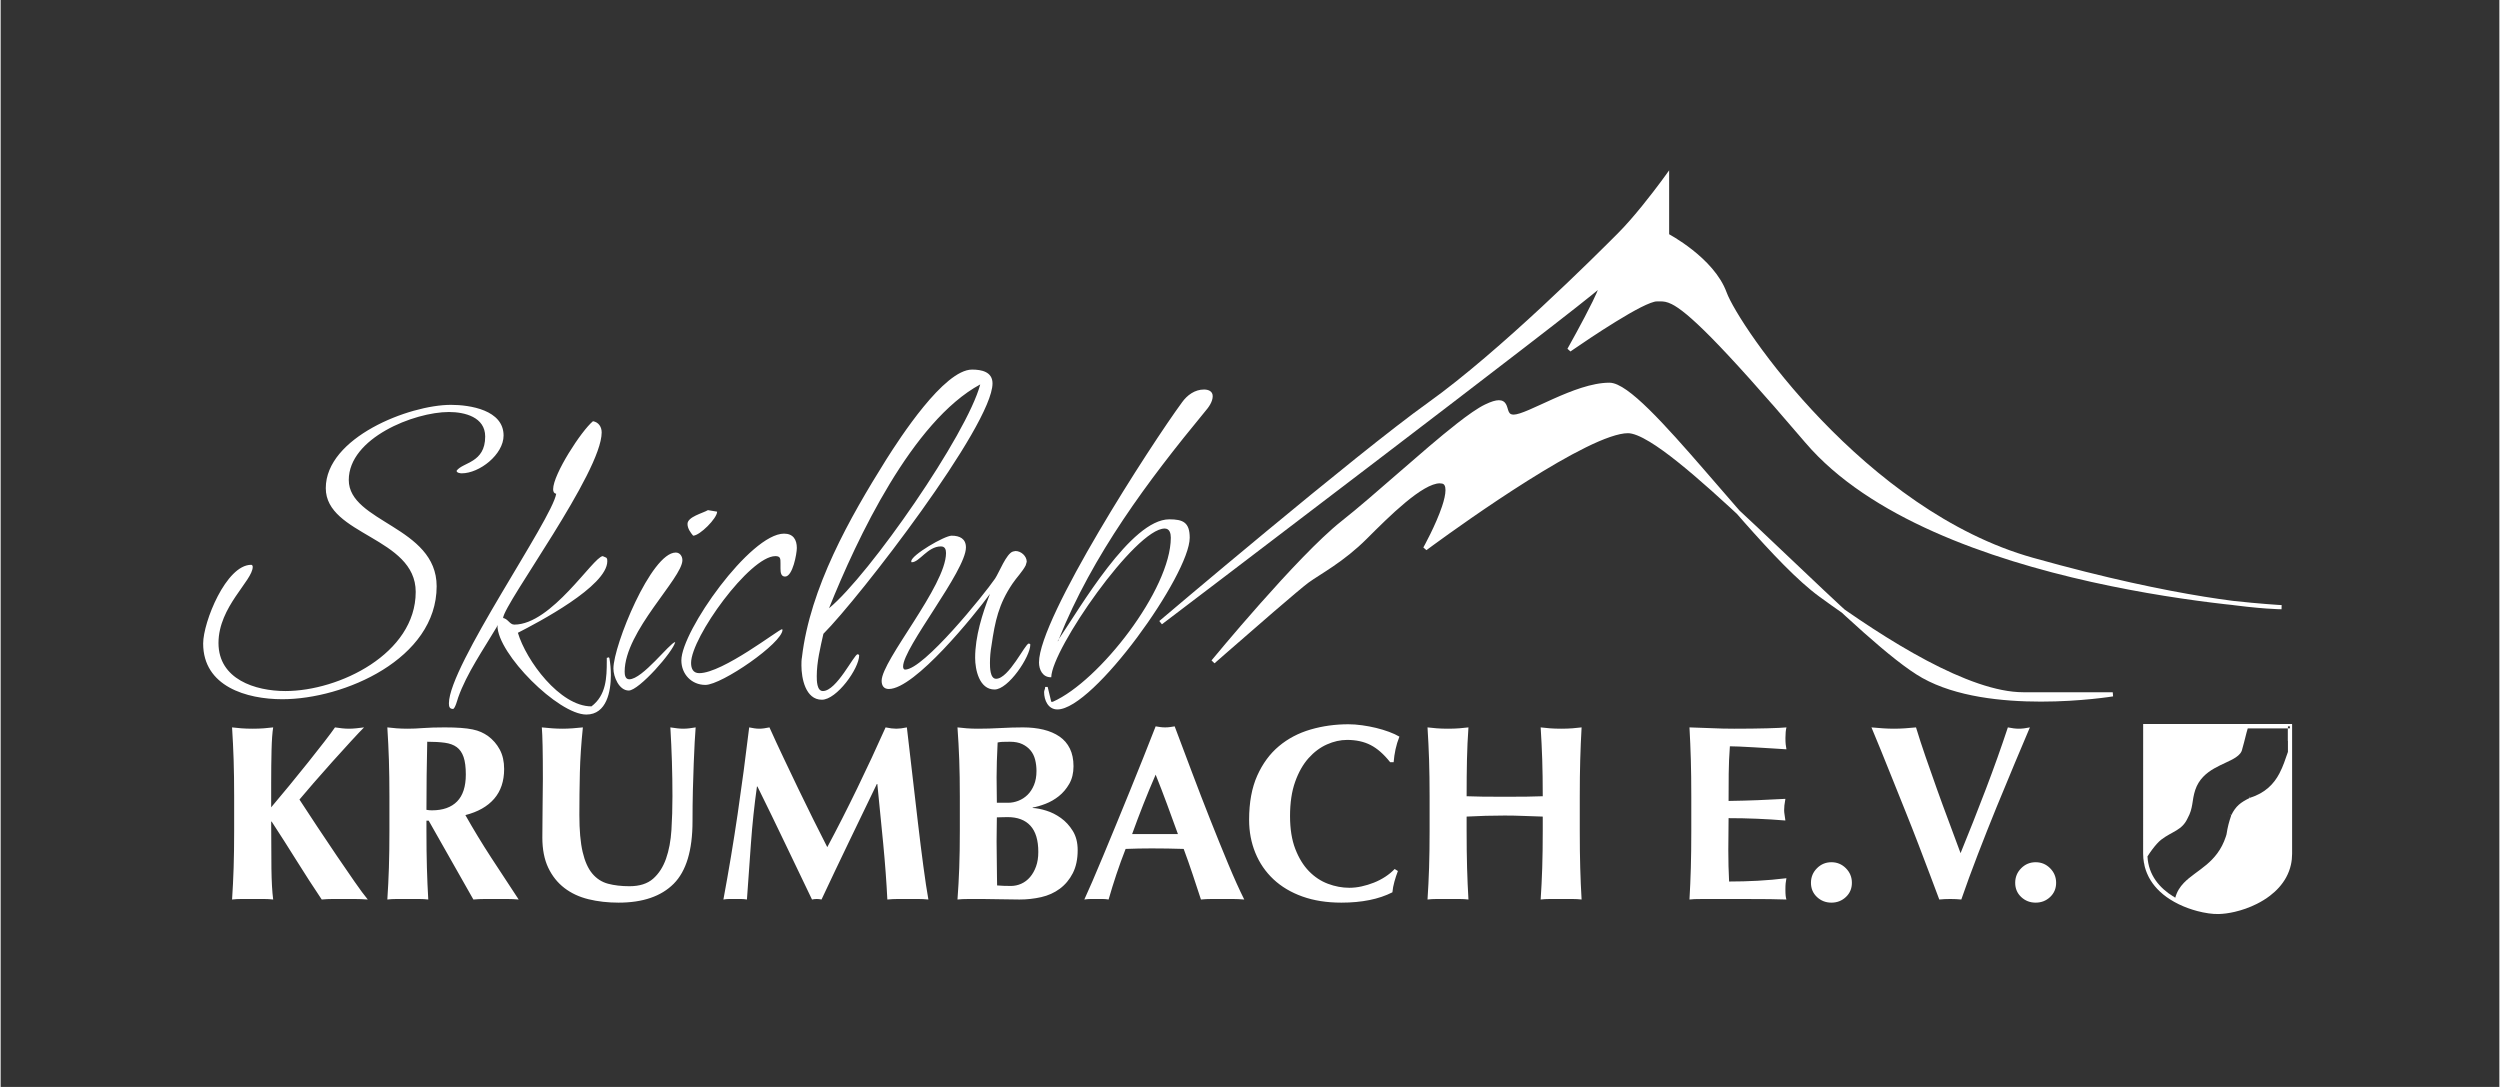<?xml version="1.0" encoding="UTF-8" standalone="no"?>
<!DOCTYPE svg PUBLIC "-//W3C//DTD SVG 1.1//EN" "http://www.w3.org/Graphics/SVG/1.1/DTD/svg11.dtd">
<svg xmlns="http://www.w3.org/2000/svg" xmlns:xlink="http://www.w3.org/1999/xlink" xmlns:serif="http://www.serif.com/" width="184" height="80" viewBox="0 0 777 338" version="1.1" xml:space="preserve" style="fill-rule:evenodd;clip-rule:evenodd;stroke-linejoin:round;stroke-miterlimit:2;">
    <rect x="0" y="0" width="777" height="338" fill="#333333" stroke="none"/>
    <g id="ArtBoard1" transform="matrix(0.97,0,0,0.562,0,0)">
        <rect x="0" y="0" width="800" height="600" style="fill:none;"/>
        <g transform="matrix(1.338,-3.21535e-18,1.86285e-18,2.31,-126.692,-361.239)">
            <g>
                <path d="M372.616,305.511C372.616,305.511 419.722,265.561 436.984,253.231C454.246,240.901 477.304,217.843 482.479,212.667C487.664,207.484 493.954,198.726 493.954,198.726L493.954,212.785C493.954,212.785 504.799,218.463 507.76,226.6C510.721,234.735 541.052,279.123 581.497,290.472C621.944,301.812 641.176,301.812 641.176,301.812C641.176,301.812 557.828,297.627 527.488,262.114C497.158,226.6 495.187,228.075 491.479,228.075C487.79,228.075 470.518,240.162 470.518,240.162C470.518,240.162 481.004,221.541 477.43,225.114C473.848,228.696 372.616,305.511 372.616,305.511" style="fill:white;fill-rule:nonzero;"/>
                <path d="M372.616,305.511L372.94,305.899C372.94,305.899 373.678,305.269 374.992,304.153C384.244,296.35 422.206,264.399 437.272,253.635C454.598,241.26 477.656,218.203 482.84,213.019C488.068,207.79 494.35,199.032 494.359,199.023L493.954,198.726L493.45,198.726L493.45,213.091L493.72,213.235L493.837,213.289C494.414,213.613 497.122,215.124 500.012,217.492C502.9,219.868 505.96,223.089 507.292,226.77C508.066,228.903 510.523,233.196 514.438,238.705C526.156,255.201 550.834,282.372 581.362,290.95C621.844,302.307 641.132,302.317 641.176,302.317L641.204,301.317C641.204,301.317 639.908,301.255 637.576,301.066C629.413,300.428 608.56,298.33 586.456,292.526C564.352,286.72 541.006,277.188 527.866,261.79C513.862,245.391 505.897,236.869 500.992,232.423C498.535,230.2 496.844,228.994 495.512,228.328C494.18,227.661 493.19,227.562 492.316,227.571C492.028,227.571 491.758,227.58 491.479,227.58C490.894,227.58 490.192,227.796 489.337,228.13C486.367,229.317 481.624,232.216 477.583,234.825C473.542,237.436 470.239,239.748 470.239,239.748L470.518,240.162L470.96,240.406C470.96,240.406 472.876,237.003 474.784,233.385C475.747,231.576 476.702,229.713 477.43,228.183C477.79,227.419 478.096,226.734 478.312,226.177C478.42,225.898 478.501,225.654 478.564,225.438C478.627,225.222 478.672,225.042 478.672,224.845C478.672,224.736 478.664,224.61 478.574,224.449C478.528,224.377 478.448,224.286 478.348,224.233C478.258,224.179 478.15,224.161 478.06,224.161C477.799,224.179 477.673,224.269 477.53,224.368C477.385,224.467 477.242,224.593 477.07,224.764C476.89,224.953 476.278,225.466 475.342,226.222C468.322,231.901 442.556,251.638 418.562,269.934C406.556,279.088 395,287.881 386.432,294.388C382.156,297.645 378.628,300.328 376.162,302.192C373.706,304.062 372.32,305.115 372.31,305.115L372.616,305.511L372.922,305.917C372.922,305.917 398.23,286.71 423.98,267.054C436.858,257.226 449.854,247.291 459.844,239.587C464.848,235.734 469.096,232.441 472.202,229.993C473.758,228.769 475.036,227.76 475.972,226.996C476.918,226.231 477.52,225.735 477.781,225.475C477.926,225.33 478.042,225.231 478.105,225.178L478.168,225.141L478.06,224.916L478.06,225.16L478.168,225.141L478.06,224.916L478.06,224.764L477.872,225.114L478.06,225.16L478.06,224.764L477.872,225.114L478.06,224.773L477.682,224.907C477.7,224.953 477.764,225.052 477.872,225.114L478.06,224.773L477.682,224.907L477.934,224.817L477.673,224.854L477.682,224.907L477.934,224.817L477.673,224.854L477.736,224.845L477.673,224.845L477.673,224.854L477.736,224.845L477.673,224.845C477.673,224.863 477.656,224.989 477.601,225.16C477.422,225.817 476.846,227.122 476.098,228.634C474.982,230.92 473.479,233.736 472.255,235.986C471.643,237.111 471.104,238.093 470.708,238.795C470.32,239.497 470.086,239.911 470.086,239.92L470.806,240.567C470.806,240.567 471.076,240.388 471.553,240.054C473.228,238.903 477.466,236.014 481.687,233.421C483.794,232.117 485.89,230.902 487.654,230.002C488.536,229.561 489.337,229.192 489.994,228.949C490.66,228.696 491.191,228.571 491.479,228.58C491.776,228.58 492.056,228.571 492.316,228.571C493.117,228.571 493.855,228.634 495.061,229.227C496.862,230.119 499.642,232.278 504.583,237.282C509.515,242.295 516.616,250.144 527.11,262.437C542.428,280.347 570.932,290.265 595.6,295.765C620.278,301.264 641.14,302.317 641.15,302.317L641.176,301.812L641.176,301.317C641.176,301.317 640.888,301.317 640.294,301.291C636.1,301.138 616.984,299.906 581.632,289.986C561.544,284.361 543.904,270.484 530.936,256.984C524.446,250.243 519.127,243.592 515.248,238.128C511.378,232.674 508.93,228.364 508.228,226.429C506.69,222.208 503.17,218.716 500.056,216.249C496.933,213.783 494.198,212.352 494.18,212.343L493.954,212.785L494.449,212.785L494.449,197.179L493.54,198.438C493.54,198.438 493.154,198.979 492.488,199.878C490.48,202.579 485.98,208.464 482.128,212.308C476.962,217.483 453.896,240.541 436.687,252.825C419.389,265.182 372.302,305.126 372.292,305.134L372.922,305.917L372.616,305.511" style="fill:white;fill-rule:nonzero;"/>
                <path d="M385.194,314.885C385.194,314.885 405.787,289.855 416.267,281.592C426.749,273.331 443.889,256.931 450.548,253.725C457.205,250.52 453.753,256.192 457.205,256.192C460.657,256.192 472.002,248.547 480.141,248.547C488.278,248.547 515.158,287.511 530.696,298.856C546.233,310.2 566.211,322.69 579.278,322.69L600.735,322.69C600.735,322.69 571.634,327.463 555.357,318.338C539.08,309.214 495.43,259.644 484.578,259.644C473.73,259.644 435.996,287.757 435.996,287.757C435.996,287.757 444.382,272.714 440.189,271.729C435.996,270.741 427.243,279.497 421.694,285.045C416.145,290.595 410.656,293.424 407.759,295.526C404.861,297.632 385.194,314.885 385.194,314.885" style="fill:white;fill-rule:nonzero;"/>
                <path d="M385.194,314.885L385.58,315.203C385.581,315.201 385.9,314.813 386.483,314.114C388.523,311.665 393.769,305.425 399.648,298.899C405.522,292.376 412.044,285.556 416.577,281.984C421.838,277.838 428.743,271.672 435.167,266.142C438.378,263.377 441.468,260.772 444.164,258.664C446.857,256.556 449.169,254.941 450.765,254.175C452.197,253.482 453.127,253.239 453.658,253.243C453.893,253.244 454.045,253.285 454.155,253.339C454.341,253.433 454.464,253.591 454.589,253.88C454.776,254.307 454.871,254.949 455.184,255.555C455.344,255.858 455.577,256.158 455.921,256.369C456.264,256.582 456.695,256.692 457.205,256.692C457.727,256.69 458.317,256.555 459,256.339C461.373,255.58 464.9,253.754 468.743,252.116C472.578,250.477 476.715,249.042 480.141,249.047C480.958,249.036 482.22,249.585 483.724,250.652C486.366,252.511 489.778,255.866 493.587,259.994C499.306,266.188 505.942,274.127 512.426,281.451C518.914,288.778 525.237,295.488 530.401,299.26C538.182,304.941 547.076,310.911 555.679,315.468C564.286,320.023 572.588,323.184 579.278,323.19L600.735,323.19L600.735,322.69L600.654,322.197C600.653,322.197 600.188,322.273 599.329,322.39C596.754,322.739 590.692,323.438 583.516,323.437C574.371,323.442 563.414,322.29 555.602,317.903C551.609,315.667 545.83,310.869 539.293,304.947C529.479,296.063 517.918,284.644 507.786,275.439C502.719,270.836 498.01,266.786 494.04,263.875C492.055,262.42 490.255,261.248 488.675,260.432C487.093,259.619 485.737,259.148 484.578,259.144C483.116,259.146 481.303,259.605 479.202,260.383C471.867,263.11 461.025,269.844 451.974,275.907C442.929,281.968 435.702,287.353 435.697,287.356L435.996,287.757L436.433,288C436.437,287.993 437.784,285.577 439.135,282.606C439.81,281.119 440.487,279.494 440.999,277.954C441.509,276.411 441.861,274.962 441.863,273.774C441.862,273.179 441.776,272.64 441.531,272.18C441.291,271.719 440.851,271.364 440.304,271.242C440.042,271.18 439.771,271.152 439.492,271.152C438.237,271.157 436.846,271.708 435.342,272.572C430.848,275.171 425.292,280.746 421.34,284.691C415.843,290.189 410.423,292.98 407.465,295.122C406.707,295.673 404.944,297.14 402.687,299.059C395.927,304.804 384.865,314.509 384.864,314.51L385.194,314.885L385.524,315.261C385.527,315.259 386.752,314.184 388.641,312.533C391.474,310.057 395.792,306.296 399.672,302.955C401.612,301.286 403.442,299.721 404.922,298.477C406.399,297.234 407.536,296.304 408.053,295.93C410.89,293.868 416.447,291.001 422.047,285.398C424.675,282.771 428.016,279.432 431.232,276.762C432.839,275.427 434.415,274.261 435.842,273.438C437.266,272.612 438.545,272.146 439.492,272.152C439.703,272.152 439.896,272.173 440.075,272.215C440.366,272.291 440.513,272.413 440.65,272.654C440.783,272.895 440.864,273.279 440.863,273.774C440.866,274.763 440.546,276.151 440.05,277.638C439.308,279.874 438.183,282.351 437.245,284.261C436.776,285.216 436.354,286.031 436.05,286.606C435.745,287.181 435.56,287.513 435.559,287.514L436.295,288.158C436.296,288.157 436.882,287.72 437.933,286.953C441.613,284.266 450.969,277.545 460.579,271.502C465.383,268.48 470.252,265.629 474.496,263.54C478.732,261.446 482.381,260.133 484.578,260.144C485.748,260.133 487.582,260.861 489.808,262.219C497.637,266.962 510.417,279.105 522.97,291.039C529.251,297.007 535.484,302.928 541.044,307.86C546.607,312.795 551.484,316.738 555.113,318.775C563.209,323.305 574.287,324.434 583.516,324.437C593.17,324.437 600.799,323.186 600.816,323.184L600.735,322.19L579.278,322.19C572.901,322.197 564.681,319.111 556.148,314.585C547.611,310.062 538.747,304.115 530.991,298.454C523.314,292.855 512.696,280.278 503.021,269.119C498.179,263.537 493.566,258.306 489.638,254.455C487.673,252.529 485.88,250.948 484.3,249.835C482.715,248.727 481.357,248.058 480.141,248.047C475.919,248.054 471.017,249.998 466.712,251.913C464.562,252.872 462.565,253.827 460.904,254.537C460.074,254.892 459.328,255.186 458.696,255.387C458.066,255.589 457.546,255.693 457.205,255.692C456.634,255.682 456.417,255.538 456.229,255.329C456.089,255.167 455.978,254.926 455.882,254.632C455.732,254.192 455.632,253.654 455.342,253.154C455.196,252.905 454.988,252.664 454.698,252.497C454.409,252.328 454.057,252.243 453.658,252.243C452.853,252.248 451.831,252.555 450.331,253.274C448.597,254.111 446.269,255.749 443.548,257.876C435.4,264.251 423.792,275.025 415.958,281.199C410.659,285.379 402.895,293.705 396.426,301.006C389.961,308.304 384.81,314.565 384.808,314.567L385.524,315.261L385.194,314.885" style="fill:white;fill-rule:nonzero;"/>
            </g>
            <g transform="matrix(0.77,1.0726e-18,-1.0726e-18,0.77,90.138,155.936)">
                <path d="M718.887,225.867L718.924,225.867L718.924,266.167C718.923,267.31 718.805,268.452 718.557,269.568C718.25,270.949 717.744,272.283 717.065,273.524C716.45,274.647 715.695,275.691 714.841,276.644C713.991,277.593 713.043,278.451 712.031,279.224C710.757,280.196 709.383,281.032 707.952,281.751C706.827,282.315 705.666,282.807 704.481,283.229C703.377,283.621 702.251,283.953 701.11,284.22C700.21,284.431 699.3,284.601 698.384,284.722C697.603,284.825 696.817,284.893 696.029,284.911C694.993,284.934 693.958,284.846 692.933,284.701C691.745,284.534 690.567,284.288 689.408,283.981C688.458,283.729 687.519,283.436 686.595,283.101C684.623,282.387 682.713,281.482 680.944,280.353C679.491,279.425 678.133,278.341 676.951,277.084C675.957,276.028 675.089,274.85 674.406,273.57C674.306,273.382 674.209,273.191 674.117,272.999C673.595,271.927 673.187,270.769 672.922,269.525C672.955,269.652 672.99,269.778 673.025,269.903C672.956,269.61 672.896,269.316 672.845,269.019L672.824,269.025C672.657,268.094 672.568,267.116 672.569,266.092C672.569,251.149 672.577,226.442 672.577,226.442L672.577,225.795L718.887,225.795L718.887,225.867ZM706.037,227.165L705.121,227.165C704.612,228.767 704.205,230.844 703.422,233.531L703.413,233.56L703.406,233.592C703.206,234.651 702.513,235.433 701.379,236.19C699.688,237.318 697.118,238.219 694.679,239.621C692.242,241.021 689.897,242.992 688.792,246.291C688.224,247.982 688.085,249.421 687.853,250.792C687.62,252.17 687.307,253.492 686.408,255.114L686.396,255.134L686.386,255.156C685.514,257.029 684.39,257.983 682.997,258.85C681.609,259.712 679.943,260.438 678.22,261.759C677.314,262.459 676.329,263.591 675.375,264.868C674.868,265.55 674.374,266.271 673.923,266.985C674.072,269.917 675.012,272.356 676.443,274.412C677.887,276.483 679.841,278.157 681.996,279.48L682.01,279.432L682.015,279.415L682.084,279.457L682.147,279.494L682.11,279.549L682.312,279.67C682.386,279.713 682.46,279.757 682.533,279.8L682.574,279.823C683.093,277.911 684.025,276.489 685.224,275.231C687.14,273.219 689.779,271.684 692.303,269.547C694.698,267.52 696.972,264.908 698.299,260.83C698.37,260.613 698.438,260.393 698.503,260.168L698.514,260.126L698.521,260.083C698.853,257.892 699.277,256.268 699.996,254.163C700.724,252.682 701.451,251.712 702.339,250.92C703.226,250.129 704.298,249.505 705.727,248.79C710.623,247.248 713.285,244.381 714.971,241.173C716.115,239.008 716.852,236.695 717.626,234.477L717.626,231.07L717.589,231.07L717.589,227.165L709.524,227.165L706.037,227.171L706.037,227.165ZM699.996,254.163L700.011,254.119L699.398,253.909L699.981,254.193L699.996,254.163ZM705.727,248.79L705.766,248.77L705.475,248.19L705.67,248.808L705.727,248.79ZM718.238,226.516L717.626,226.516L717.626,227.153C717.83,227.153 718.035,227.153 718.24,227.152L718.238,226.516Z" style="fill:white;fill-rule:nonzero;"/>
            </g>
            <g transform="matrix(0.77,1.0726e-18,-1.0726e-18,0.77,90.138,155.936)">
                <path d="M188.858,280.316C185.972,279.616 183.463,278.447 181.331,276.812C179.199,275.178 177.52,273.074 176.299,270.504C175.078,267.934 174.466,264.806 174.466,261.119C174.466,259.044 174.479,257.186 174.507,255.551C174.534,253.917 174.547,252.397 174.547,250.995C174.547,249.594 174.56,248.245 174.588,246.947C174.614,245.649 174.629,244.297 174.629,242.895C174.629,238.69 174.6,235.289 174.547,232.693C174.492,230.097 174.412,228.15 174.304,226.852C175.342,226.961 176.407,227.055 177.497,227.137C178.587,227.217 179.65,227.259 180.69,227.259C181.729,227.259 182.793,227.217 183.883,227.137C184.973,227.055 186.037,226.961 187.076,226.852C186.556,231.892 186.244,236.581 186.14,240.919C186.037,245.257 185.986,249.659 185.986,254.127C185.986,258.854 186.323,262.673 187,265.582C187.677,268.491 188.678,270.737 190.004,272.321C191.332,273.906 192.959,274.958 194.884,275.478C196.81,275.997 199.048,276.258 201.598,276.258C204.72,276.258 207.166,275.479 208.936,273.92C210.706,272.361 212.046,270.283 212.955,267.686C213.865,265.089 214.426,262.115 214.634,258.763C214.841,255.412 214.947,251.919 214.947,248.282C214.947,244.697 214.892,241.126 214.784,237.567C214.675,234.01 214.513,230.438 214.298,226.852C215.026,226.961 215.727,227.055 216.402,227.137C217.077,227.217 217.7,227.259 218.272,227.259C218.946,227.259 219.595,227.217 220.219,227.137C220.842,227.055 221.491,226.961 222.167,226.852C222.067,227.996 221.966,229.528 221.867,231.447C221.767,233.37 221.667,235.589 221.568,238.106C221.468,240.624 221.379,243.402 221.305,246.439C221.23,249.476 221.194,252.682 221.194,256.057C221.194,265.092 219.243,271.569 215.342,275.489C211.442,279.408 205.722,281.368 198.18,281.368C194.852,281.368 191.744,281.017 188.858,280.316ZM571.073,270.669C572.315,269.419 573.818,268.794 575.578,268.794C577.338,268.794 578.84,269.419 580.082,270.669C581.324,271.918 581.946,273.428 581.946,275.197C581.946,276.968 581.324,278.44 580.082,279.612C578.84,280.781 577.338,281.368 575.578,281.368C573.818,281.368 572.315,280.781 571.073,279.612C569.831,278.44 569.21,276.968 569.21,275.197C569.21,273.428 569.831,271.918 571.073,270.669ZM634.622,270.669C635.864,269.419 637.368,268.794 639.128,268.794C640.888,268.794 642.389,269.419 643.632,270.669C644.874,271.918 645.495,273.428 645.495,275.197C645.495,276.968 644.874,278.44 643.632,279.612C642.389,280.781 640.888,281.368 639.128,281.368C637.368,281.368 635.864,280.781 634.622,279.612C633.38,278.44 632.76,276.968 632.76,275.197C632.76,273.428 633.38,271.918 634.622,270.669ZM439.36,237.678L438.27,237.678C436.297,235.185 434.271,233.409 432.194,232.344C430.118,231.279 427.678,230.746 424.875,230.746C422.797,230.746 420.707,231.212 418.605,232.146C416.503,233.079 414.595,234.503 412.88,236.419C411.167,238.336 409.779,240.782 408.715,243.761C407.649,246.74 407.118,250.301 407.118,254.445C407.118,258.434 407.663,261.84 408.754,264.663C409.844,267.486 411.257,269.79 412.997,271.577C414.736,273.364 416.71,274.672 418.917,275.501C421.122,276.329 423.342,276.744 425.576,276.744C426.82,276.744 428.092,276.602 429.39,276.315C430.688,276.03 431.96,275.641 433.208,275.147C434.454,274.653 435.635,274.043 436.75,273.316C437.865,272.589 438.838,271.785 439.67,270.903L440.683,271.525C440.267,272.616 439.905,273.719 439.594,274.835C439.281,275.951 439.073,277.059 438.971,278.154C434.765,280.297 429.469,281.368 423.083,281.368C418.565,281.368 414.528,280.732 410.975,279.461C407.419,278.192 404.412,276.402 401.952,274.093C399.494,271.782 397.617,269.046 396.323,265.88C395.029,262.717 394.382,259.292 394.382,255.608C394.382,250.212 395.222,245.634 396.906,241.871C398.588,238.111 400.84,235.049 403.663,232.689C406.485,230.33 409.765,228.605 413.503,227.514C417.241,226.424 421.161,225.879 425.264,225.879C426.614,225.879 428.04,225.984 429.546,226.193C431.052,226.402 432.507,226.677 433.909,227.017C435.31,227.359 436.646,227.764 437.919,228.235C439.19,228.706 440.267,229.203 441.151,229.726C440.631,231.029 440.228,232.344 439.943,233.667C439.657,234.992 439.464,236.329 439.36,237.678ZM90.165,270.731C90.217,274.784 90.399,278.005 90.711,280.394C89.826,280.285 88.864,280.232 87.825,280.232L80.805,280.232C79.765,280.232 78.803,280.285 77.919,280.394C78.134,277.174 78.297,273.886 78.406,270.535C78.513,267.183 78.568,263.352 78.568,259.04L78.568,248.441C78.568,244.129 78.513,240.297 78.406,236.945C78.297,233.594 78.134,230.231 77.919,226.852C78.803,226.961 79.765,227.055 80.805,227.137C81.845,227.217 83.015,227.259 84.315,227.259C85.616,227.259 86.786,227.217 87.825,227.137C88.864,227.055 89.826,226.961 90.711,226.852C90.451,228.411 90.283,230.75 90.204,233.867C90.126,236.986 90.088,240.44 90.088,244.232L90.088,251.714C91.852,249.637 93.747,247.365 95.773,244.894C97.798,242.427 99.745,240.024 101.614,237.687C103.482,235.349 105.17,233.206 106.676,231.256C108.182,229.308 109.272,227.84 109.948,226.852C110.674,226.961 111.4,227.055 112.128,227.137C112.854,227.217 113.581,227.259 114.308,227.259C115.034,227.259 115.775,227.217 116.528,227.137C117.281,227.055 118.099,226.961 118.983,226.852C118.099,227.736 116.749,229.164 114.931,231.14C113.113,233.114 111.18,235.244 109.129,237.531C107.078,239.817 105.118,242.038 103.25,244.193C101.38,246.351 99.926,248.051 98.888,249.298C100.549,251.844 102.392,254.65 104.417,257.715C106.442,260.782 108.453,263.781 110.452,266.717C112.451,269.654 114.307,272.354 116.021,274.822C117.735,277.29 119.11,279.147 120.15,280.394C118.644,280.285 117.294,280.232 116.1,280.232L109.208,280.232C108.091,280.232 106.961,280.285 105.819,280.394C103.171,276.446 100.575,272.432 98.031,268.354C95.487,264.275 92.892,260.209 90.244,256.156L90.088,256.156C90.088,261.819 90.113,266.678 90.165,270.731ZM138.402,255.862L138.402,259.055C138.402,263.365 138.449,267.194 138.545,270.543C138.638,273.891 138.78,277.176 138.97,280.394C138.089,280.285 137.131,280.232 136.097,280.232L129.107,280.232C128.071,280.232 127.113,280.285 126.233,280.394C126.449,277.174 126.611,273.886 126.72,270.535C126.828,267.183 126.882,263.352 126.882,259.04L126.882,248.441C126.882,244.129 126.828,240.297 126.72,236.945C126.611,233.594 126.449,230.231 126.233,226.852C127.116,226.961 128.075,227.055 129.113,227.137C130.151,227.217 131.317,227.259 132.614,227.259C134.015,227.259 135.611,227.191 137.401,227.055C139.191,226.921 141.409,226.852 144.056,226.852C146.026,226.852 147.712,226.904 149.113,227.008C150.513,227.112 151.72,227.268 152.732,227.477C153.743,227.685 154.625,227.958 155.378,228.295C156.13,228.632 156.844,229.036 157.519,229.503C159.075,230.647 160.307,232.063 161.214,233.751C162.122,235.439 162.577,237.453 162.577,239.791C162.577,243.583 161.538,246.675 159.464,249.065C157.389,251.456 154.406,253.144 150.515,254.131C153.007,258.547 155.681,262.951 158.536,267.341C161.39,271.732 164.246,276.082 167.103,280.394C165.909,280.285 164.741,280.232 163.598,280.232L156.55,280.232C155.381,280.232 154.201,280.285 153.007,280.394L139.1,255.862L138.402,255.862ZM623.624,246.064C626.169,239.387 628.453,232.984 630.478,226.852C631.776,227.124 632.918,227.259 633.905,227.259C634.89,227.259 636.033,227.124 637.331,226.852C636.033,229.918 634.476,233.607 632.658,237.919C630.84,242.232 628.945,246.804 626.973,251.636C625,256.467 623.053,261.379 621.132,266.366C619.21,271.354 617.498,276.03 615.992,280.394C614.953,280.285 613.81,280.232 612.566,280.232C611.318,280.232 610.176,280.285 609.139,280.394C608.36,278.316 607.413,275.797 606.296,272.835C605.18,269.874 603.986,266.73 602.713,263.404C601.441,260.079 600.105,256.676 598.703,253.195C597.301,249.714 595.951,246.351 594.653,243.103C593.355,239.856 592.135,236.83 590.993,234.023C589.85,231.216 588.864,228.828 588.034,226.852C589.228,226.961 590.408,227.055 591.576,227.137C592.745,227.217 593.899,227.259 595.043,227.259C596.185,227.259 597.327,227.217 598.47,227.137C599.612,227.055 600.754,226.961 601.896,226.852C602.779,229.762 603.778,232.828 604.895,236.049C606.01,239.27 607.166,242.557 608.36,245.908C609.554,249.259 610.786,252.625 612.059,256.001C613.331,259.379 614.565,262.703 615.759,265.976C618.458,259.379 621.08,252.741 623.624,246.064ZM392.87,280.394C391.624,280.285 390.443,280.232 389.328,280.232L382.707,280.232C381.591,280.232 380.487,280.285 379.398,280.394C378.566,277.849 377.71,275.253 376.827,272.604C375.945,269.955 375.011,267.305 374.025,264.656C372.363,264.603 370.701,264.563 369.041,264.534C367.379,264.508 365.718,264.494 364.056,264.494C362.705,264.494 361.355,264.508 360.005,264.534C358.655,264.563 357.305,264.603 355.957,264.656C354.917,267.305 353.957,269.955 353.074,272.604C352.193,275.253 351.387,277.849 350.661,280.394C350.037,280.285 349.428,280.232 348.831,280.232L345.13,280.232C344.507,280.232 343.832,280.285 343.107,280.394C343.729,279.046 344.559,277.178 345.599,274.791C346.636,272.404 347.778,269.705 349.024,266.694C350.27,263.685 351.607,260.455 353.035,257.003C354.463,253.552 355.891,250.063 357.32,246.534C358.746,243.004 360.148,239.529 361.525,236.103C362.901,232.678 364.159,229.486 365.302,226.528C365.822,226.614 366.313,226.69 366.782,226.755C367.248,226.821 367.741,226.852 368.26,226.852C368.781,226.852 369.274,226.821 369.741,226.755C370.207,226.69 370.701,226.614 371.221,226.528C372.881,230.94 374.66,235.662 376.555,240.695C378.45,245.73 380.358,250.673 382.279,255.525C384.201,260.377 386.069,264.982 387.887,269.341C389.704,273.701 391.365,277.386 392.87,280.394ZM479.831,254.394C477.856,254.313 475.883,254.272 473.909,254.272C471.934,254.272 469.96,254.301 467.987,254.354C466.012,254.409 464.039,254.489 462.064,254.597L462.064,259.04C462.064,263.352 462.111,267.183 462.206,270.535C462.301,273.886 462.442,277.174 462.633,280.394C461.752,280.285 460.794,280.232 459.759,280.232L452.77,280.232C451.734,280.232 450.776,280.285 449.896,280.394C450.111,277.174 450.274,273.886 450.383,270.535C450.49,267.183 450.545,263.352 450.545,259.04L450.545,248.441C450.545,244.129 450.49,240.297 450.383,236.945C450.274,233.594 450.111,230.231 449.896,226.852C450.776,226.961 451.734,227.055 452.77,227.137C453.804,227.217 454.968,227.259 456.264,227.259C457.558,227.259 458.723,227.217 459.759,227.137C460.794,227.055 461.752,226.961 462.633,226.852C462.395,230.228 462.242,233.564 462.171,236.86C462.099,240.157 462.064,243.96 462.064,248.269C463.414,248.324 465.038,248.364 466.934,248.391C468.831,248.419 471.18,248.431 473.986,248.431C476.791,248.431 479.076,248.419 480.844,248.391C482.609,248.364 484.246,248.324 485.753,248.269C485.753,243.96 485.698,240.157 485.59,236.86C485.481,233.564 485.319,230.228 485.104,226.852C485.984,226.961 486.942,227.055 487.977,227.137C489.012,227.217 490.176,227.259 491.472,227.259C492.766,227.259 493.931,227.217 494.967,227.137C496.002,227.055 496.959,226.961 497.841,226.852C497.65,230.23 497.508,233.592 497.414,236.942C497.319,240.292 497.272,244.122 497.272,248.431L497.272,259.033C497.272,263.348 497.319,267.181 497.414,270.532C497.508,273.885 497.65,277.173 497.841,280.394C496.959,280.285 496.002,280.232 494.967,280.232L487.977,280.232C486.942,280.232 485.984,280.285 485.104,280.394C485.319,277.174 485.481,273.886 485.59,270.535C485.698,267.183 485.753,263.352 485.753,259.04L485.753,254.597C483.778,254.544 481.804,254.475 479.831,254.394ZM304.188,236.945C304.066,233.594 303.884,230.231 303.64,226.852C304.522,226.961 305.481,227.055 306.519,227.137C307.556,227.217 308.723,227.259 310.02,227.259C312.25,227.259 314.584,227.191 317.023,227.055C319.46,226.921 321.794,226.852 324.024,226.852C326.358,226.852 328.485,227.087 330.403,227.553C332.323,228.021 333.983,228.736 335.384,229.696C336.783,230.658 337.86,231.905 338.613,233.436C339.365,234.969 339.741,236.799 339.741,238.929C339.741,241.058 339.299,242.89 338.416,244.422C337.535,245.955 336.457,247.227 335.184,248.241C333.912,249.253 332.535,250.045 331.054,250.616C329.574,251.187 328.238,251.576 327.044,251.784L327.044,251.92C328.236,251.974 329.635,252.246 331.242,252.739C332.849,253.234 334.378,254.001 335.829,255.041C337.28,256.082 338.512,257.421 339.523,259.059C340.533,260.696 341.039,262.686 341.039,265.026C341.039,267.835 340.533,270.227 339.523,272.203C338.512,274.18 337.163,275.792 335.48,277.04C333.795,278.289 331.864,279.16 329.687,279.654C327.509,280.149 325.256,280.394 322.923,280.394C320.849,280.394 318.918,280.367 317.13,280.314C315.342,280.259 313.463,280.232 311.493,280.232L307.179,280.232C305.7,280.232 304.522,280.285 303.64,280.394C303.884,277.174 304.066,273.886 304.188,270.535C304.31,267.183 304.371,263.352 304.371,259.04L304.371,248.441C304.371,244.129 304.31,240.297 304.188,236.945ZM239.371,262.938C238.954,268.756 238.54,274.577 238.126,280.394C237.502,280.285 236.879,280.232 236.256,280.232L232.634,280.232C232.037,280.232 231.428,280.285 230.804,280.394C232.464,271.458 233.945,262.574 235.243,253.742C236.541,244.909 237.735,235.946 238.827,226.852C239.397,226.961 239.929,227.055 240.422,227.137C240.915,227.217 241.447,227.259 242.02,227.259C242.486,227.259 242.979,227.217 243.498,227.137C244.019,227.055 244.564,226.961 245.134,226.852C246.536,229.97 248.002,233.14 249.534,236.36C251.064,239.583 252.597,242.79 254.129,245.986C255.659,249.182 257.192,252.312 258.724,255.378C260.255,258.443 261.722,261.353 263.124,264.106C266.239,258.288 269.341,252.196 272.43,245.83C275.52,239.466 278.467,233.14 281.271,226.852C282.569,227.124 283.684,227.259 284.618,227.259C285.501,227.259 286.593,227.124 287.891,226.852C288.408,231.321 288.967,236.128 289.564,241.271C290.161,246.414 290.745,251.441 291.316,256.352C291.887,261.262 292.458,265.847 293.031,270.107C293.6,274.368 294.12,277.797 294.588,280.394C293.549,280.285 292.497,280.232 291.433,280.232L285.086,280.232C283.997,280.232 282.906,280.285 281.816,280.394C281.555,275.043 281.127,269.25 280.53,263.014C279.933,256.781 279.323,250.598 278.7,244.466L278.544,244.466C275.584,250.598 272.677,256.626 269.823,262.547C266.966,268.471 264.137,274.42 261.334,280.394C261.073,280.34 260.826,280.3 260.593,280.272C260.36,280.245 260.112,280.232 259.854,280.232C259.593,280.232 259.345,280.245 259.113,280.272C258.879,280.3 258.633,280.34 258.373,280.394C255.57,274.577 252.779,268.756 250.001,262.938C247.222,257.118 244.355,251.22 241.396,245.245L241.24,245.245C240.408,251.22 239.786,257.118 239.371,262.938ZM531.832,236.945C531.738,233.594 531.595,230.231 531.407,226.852C533.749,226.907 536.066,226.989 538.357,227.097C540.648,227.206 542.964,227.259 545.304,227.259C549.146,227.259 552.56,227.217 555.545,227.137C558.529,227.055 560.541,226.961 561.581,226.852C561.373,227.69 561.269,228.785 561.269,230.141C561.269,230.979 561.294,231.632 561.346,232.1C561.398,232.57 561.477,233.093 561.581,233.667C560.075,233.563 558.425,233.459 556.634,233.355C554.844,233.252 553.105,233.148 551.418,233.044C549.729,232.939 548.21,232.862 546.86,232.81C545.511,232.76 544.551,232.732 543.98,232.732C543.763,235.591 543.643,238.424 543.615,241.23C543.588,244.038 543.575,246.871 543.575,249.729C546.95,249.676 550,249.596 552.726,249.487C555.45,249.379 558.294,249.243 561.254,249.08C561.098,249.968 560.994,250.647 560.942,251.116C560.89,251.587 560.864,252.083 560.864,252.604C560.864,253.022 560.903,253.452 560.981,253.896C561.059,254.34 561.15,254.98 561.254,255.814C555.334,255.328 549.441,255.084 543.575,255.084C543.575,256.746 543.561,258.409 543.535,260.07C543.506,261.733 543.493,263.395 543.493,265.057C543.493,268.433 543.575,271.681 543.737,274.797C546.696,274.797 549.655,274.718 552.616,274.56C555.574,274.403 558.56,274.139 561.572,273.771C561.468,274.342 561.389,274.861 561.337,275.33C561.285,275.797 561.26,276.446 561.26,277.278C561.26,278.108 561.285,278.757 561.337,279.226C561.389,279.693 561.468,280.083 561.572,280.394C560.17,280.34 558.444,280.3 556.393,280.272C554.342,280.245 551.525,280.232 547.943,280.232L535.582,280.232C534.41,280.232 533.528,280.245 532.929,280.272C532.331,280.3 531.822,280.34 531.407,280.394C531.595,277.174 531.738,273.886 531.832,270.535C531.926,267.183 531.974,263.352 531.974,259.04L531.974,248.441C531.974,244.129 531.926,240.297 531.832,236.945ZM326.342,257.446C324.709,255.655 322.34,254.759 319.232,254.759C318.506,254.759 317.884,254.773 317.368,254.799C316.849,254.828 316.357,254.841 315.891,254.841C315.891,255.93 315.876,257.06 315.85,258.227C315.822,259.394 315.809,260.783 315.809,262.391C315.809,263.637 315.822,264.908 315.85,266.205C315.876,267.503 315.891,268.775 315.891,270.02C315.891,271.265 315.904,272.408 315.931,273.446C315.958,274.483 315.971,275.34 315.971,276.014C316.697,276.068 317.369,276.108 317.991,276.136C318.611,276.163 319.364,276.176 320.244,276.176C321.382,276.176 322.47,275.942 323.506,275.475C324.542,275.009 325.448,274.32 326.225,273.411C327.001,272.504 327.623,271.399 328.089,270.101C328.556,268.803 328.789,267.298 328.789,265.584C328.789,261.95 327.972,259.237 326.342,257.446ZM365.302,241.551C363.951,244.658 362.68,247.725 361.486,250.754C360.292,253.782 359.123,256.875 357.982,260.033L372.234,260.033C371.09,256.875 369.961,253.782 368.846,250.754C367.728,247.725 366.547,244.658 365.302,241.551ZM149.955,236.066C149.489,234.716 148.779,233.69 147.824,232.989C146.869,232.288 145.629,231.834 144.106,231.626C142.583,231.419 140.762,231.315 138.646,231.315C138.484,238.376 138.402,245.436 138.402,252.497C138.711,252.55 139.009,252.589 139.294,252.615C139.576,252.64 139.849,252.652 140.109,252.652C143.518,252.652 146.127,251.731 147.938,249.888C149.746,248.045 150.652,245.255 150.652,241.516C150.652,239.231 150.419,237.415 149.955,236.066ZM327.796,236.878C327.512,235.762 327.034,234.803 326.362,233.999C325.69,233.196 324.836,232.547 323.803,232.054C322.771,231.562 321.479,231.315 319.93,231.315C318.793,231.315 318.005,231.328 317.566,231.354C317.128,231.378 316.65,231.443 316.133,231.547C316.024,233.467 315.944,235.413 315.891,237.383C315.836,239.355 315.809,241.014 315.809,242.362C315.809,243.763 315.822,245.099 315.85,246.369C315.876,247.64 315.891,248.948 315.891,250.298L319.38,250.298C320.465,250.298 321.538,250.09 322.599,249.675C323.658,249.261 324.603,248.651 325.428,247.847C326.255,247.044 326.929,246.019 327.445,244.774C327.963,243.529 328.222,242.078 328.222,240.416C328.222,239.172 328.079,237.993 327.796,236.878Z" style="fill:white;fill-rule:nonzero;"/>
            </g>
            <g transform="matrix(0.77,1.0726e-18,-1.0726e-18,0.77,90.138,148.231)">
                <path d="M188.157,232.863C179.414,232.863 160.496,213.945 160.496,205.201L160.336,205.201L160.336,205.52C156.202,212.515 150.956,219.986 148.254,227.618C148.095,228.095 147.301,231.115 146.665,231.115C145.551,231.115 145.393,230.321 145.393,229.367C145.393,217.761 177.506,172.134 178.778,164.185C177.983,164.027 177.824,163.39 177.824,162.754C177.824,158.144 186.567,144.631 190.224,141.61C191.973,141.928 192.926,143.359 192.926,145.108C192.926,157.507 162.721,198.048 162.244,202.816C163.833,203.136 164.311,204.884 165.741,204.884C177.348,204.884 190.224,183.898 193.246,183.58L194.358,184.058C194.676,184.375 194.676,184.694 194.676,185.17C194.676,192.961 173.054,204.248 166.855,207.427C169.398,216.013 179.891,230.321 189.747,230.321C194.358,226.823 194.516,221.418 194.516,216.171L194.516,215.217L194.676,215.217C194.834,215.217 194.834,215.058 194.994,215.058C195.152,215.058 195.152,215.217 195.312,215.217C195.629,216.966 195.788,218.715 195.788,220.622C195.788,225.55 194.516,232.863 188.157,232.863ZM332.819,221.258L332.661,221.258C330.117,221.258 329.004,218.875 329.004,216.649C329.004,202.816 363.82,148.924 373.517,135.728C375.107,133.502 377.492,131.753 380.354,131.753C381.626,131.753 383.056,132.23 383.056,133.82C383.056,135.568 381.784,137.318 380.672,138.59C362.878,160.163 345.708,183.139 335.189,209.371C335.086,209.522 334.985,209.67 334.887,209.812L334.887,210.129C334.986,209.877 335.087,209.625 335.189,209.371C341.747,199.716 357.648,172.134 369.543,172.134C373.835,172.134 375.902,173.088 375.902,177.858C375.902,189.303 346.014,231.273 334.727,231.273C331.865,231.273 330.593,228.413 330.593,225.869C330.593,225.392 330.912,224.915 330.912,224.438L330.912,224.28L331.707,224.28L332.819,228.889L333.297,228.889C347.764,222.53 370.019,193.915 370.019,177.858C370.019,176.585 369.703,174.997 368.112,174.997C359.05,174.997 332.979,212.515 332.819,221.258ZM261.918,207.745C260.964,212.037 259.852,216.489 259.852,220.94C259.852,222.212 259.852,225.55 261.758,225.55C266.051,225.55 271.456,214.105 272.569,214.105C272.728,214.105 273.047,214.263 273.047,214.423C273.047,218.556 266.051,228.253 261.442,228.253C256.353,228.253 255.081,221.577 255.081,217.602C255.081,216.807 255.081,215.853 255.241,215.058C257.784,193.437 270.025,171.816 281.472,153.534C285.605,147.014 299.436,125.553 308.179,125.553C311.041,125.553 314.54,126.189 314.54,129.847C314.54,142.882 273.047,196.617 261.918,207.745ZM149.367,157.825C148.891,157.825 147.777,157.667 147.777,157.031C149.685,154.328 156.68,154.647 156.68,146.38C156.68,140.338 150.321,138.749 145.393,138.749C134.582,138.749 114.233,146.857 114.233,159.893C114.233,173.088 141.577,174.36 141.577,192.961C141.577,215.535 112.802,228.095 93.566,228.095C82.437,228.095 68.924,224.12 68.924,210.767C68.924,204.088 76.078,186.283 83.868,186.283C84.186,186.283 84.345,186.601 84.345,186.919C84.345,191.211 73.694,199.32 73.694,210.607C73.694,221.894 85.14,225.55 94.52,225.55C111.212,225.55 135.06,213.945 135.06,194.709C135.06,177.699 107.079,177.063 107.079,162.436C107.079,146.698 132.993,136.523 146.029,136.523C151.911,136.523 162.403,138.112 162.403,146.061C162.403,151.943 154.932,157.825 149.367,157.825ZM200.078,219.51C200.078,220.464 200.238,221.894 201.51,221.894C205.643,221.894 214.069,210.607 215.817,210.289C215.181,213.309 204.53,225.392 201.35,225.392C198.33,225.392 196.581,221.099 196.581,218.556C196.581,211.402 208.345,182.468 215.976,182.468C217.248,182.468 218.043,183.58 218.043,184.854C218.043,190.417 200.078,206.951 200.078,219.51ZM315.174,225.074C310.405,225.074 309.133,218.875 309.133,215.217C309.133,208.541 311.359,201.546 313.744,195.345C308.975,201.864 290.374,224.915 282.266,224.915C280.676,224.915 280.04,223.802 280.04,222.372C280.04,216.013 300.072,192.802 300.072,182.627C300.072,181.514 299.754,180.56 298.482,180.56C294.348,180.56 291.805,185.488 289.42,185.488C289.261,185.488 289.261,185.33 289.261,185.17C289.261,183.262 299.595,177.221 301.821,177.221C304.363,177.221 306.271,178.176 306.271,180.878C306.271,188.191 286.717,212.037 286.717,217.92C286.717,218.396 286.877,218.875 287.353,218.875C293.077,218.875 311.836,195.663 315.334,190.576C316.606,188.668 318.831,182.786 320.898,182.151L321.693,181.992C323.441,181.992 325.189,183.58 325.189,185.33L324.873,186.442C323.917,188.35 322.011,190.258 320.739,192.165C316.446,198.525 315.334,203.772 314.22,211.402C313.903,213.15 313.744,215.058 313.744,216.807C313.744,218.078 313.744,221.736 315.652,221.736C319.626,221.736 324.713,210.767 325.827,210.767C325.985,210.767 326.303,210.925 326.303,211.085C326.303,214.899 319.467,225.074 315.174,225.074ZM249.996,189.94C248.724,189.94 248.566,188.668 248.566,187.396L248.566,185.806C248.566,184.375 248.566,183.58 246.976,183.58C239.027,183.58 220.745,208.859 220.745,216.807C220.745,218.556 221.379,219.986 223.287,219.986C230.6,219.986 248.088,206.314 249.042,206.314L249.2,206.474C249.2,210.607 230.282,223.643 225.195,223.643C220.903,223.643 217.723,220.304 217.723,216.013C217.723,206.951 239.185,176.585 249.678,176.585C252.54,176.585 253.652,178.493 253.652,181.037C253.652,182.786 252.38,189.94 249.996,189.94ZM263.666,199.796C269.946,194.629 280.677,181.117 290.355,166.948C300.033,152.779 308.657,137.954 310.723,130.164C289.579,141.61 272.41,178.017 263.666,199.796ZM221.382,177.221C220.588,176.267 219.634,174.997 219.634,173.565C219.634,171.339 224.402,170.226 225.992,169.272L228.853,169.749C228.853,171.816 223.448,177.221 221.382,177.221Z" style="fill:white;fill-rule:nonzero;"/>
            </g>
        </g>
    </g>
</svg>
